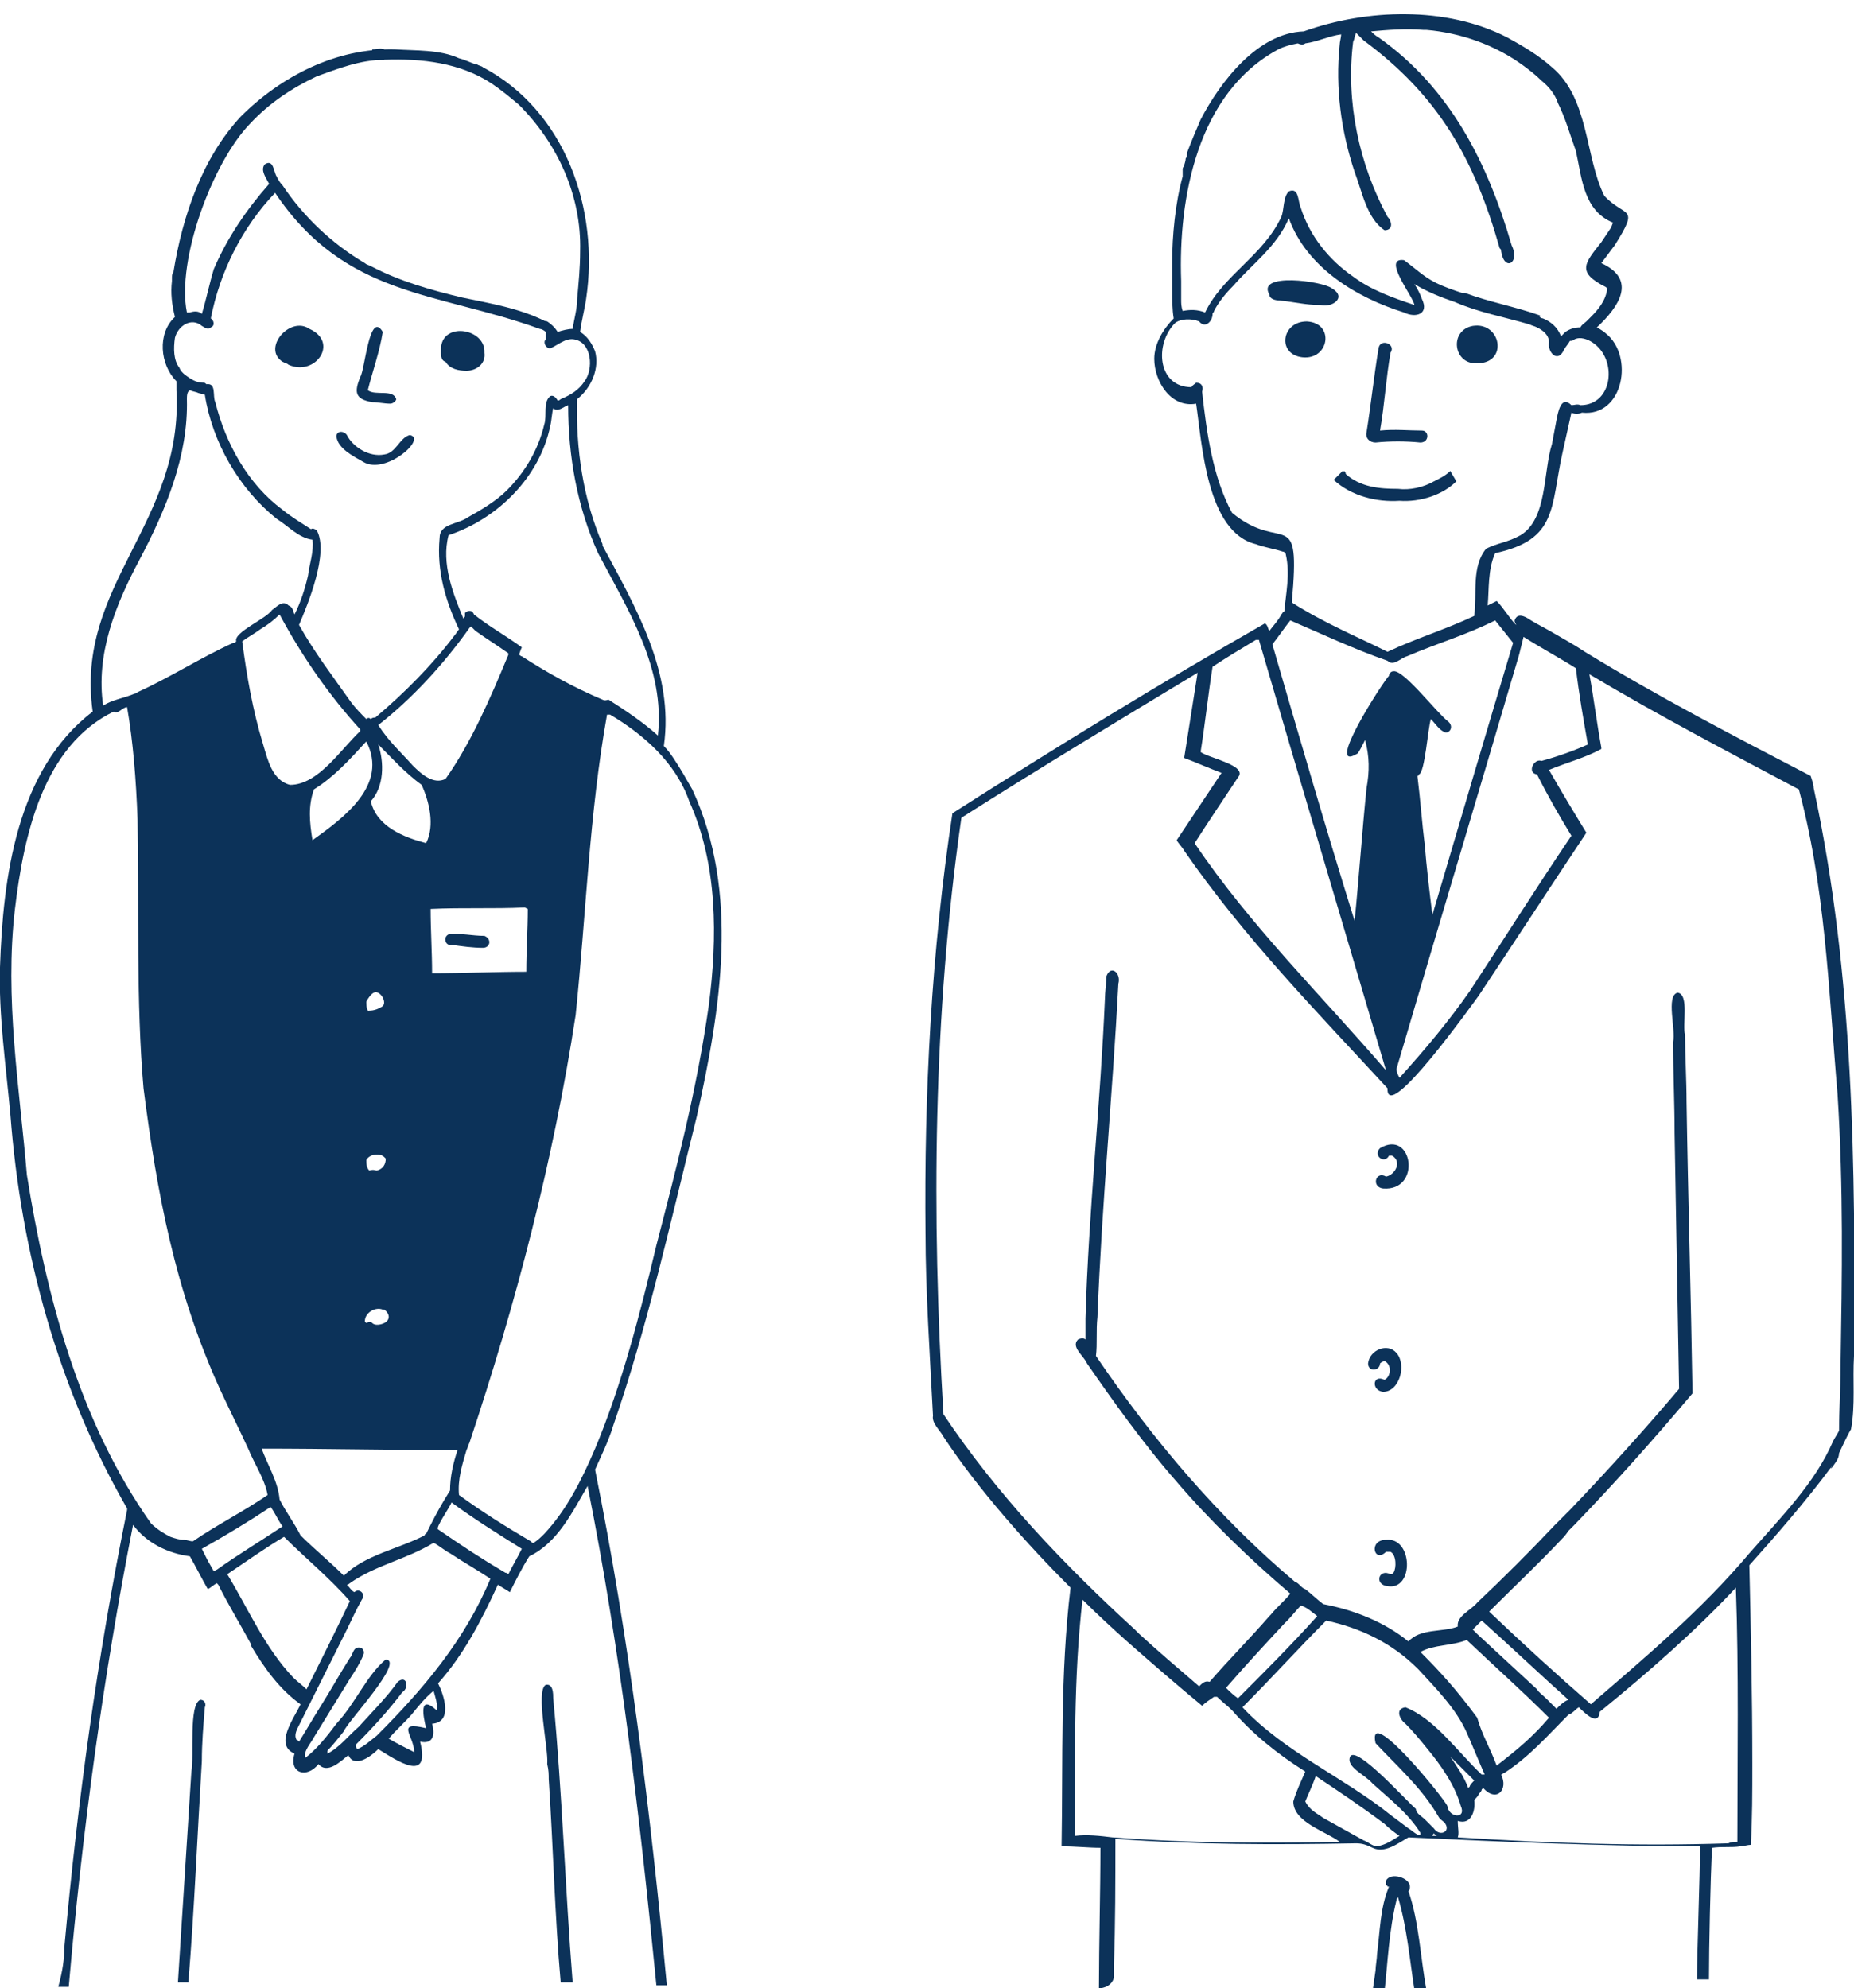 <?xml version="1.0" encoding="utf-8"?>
<!-- Generator: Adobe Illustrator 26.5.1, SVG Export Plug-In . SVG Version: 6.00 Build 0)  -->
<svg version="1.1" id="レイヤー_1" xmlns="http://www.w3.org/2000/svg" xmlns:xlink="http://www.w3.org/1999/xlink" x="0px"
	 y="0px" viewBox="0 0 124 133" style="enable-background:new 0 0 124 133;" xml:space="preserve">
<style type="text/css">
	.st0{fill:#0C3259;}
</style>
<path class="st0" d="M24.9,3.3c0.3,0,0.5-0.1,0.8,0l0,0.7c-0.2,0-0.5,0-0.8,0C24.9,3.8,24.9,3.5,24.9,3.3z"/>
<path class="st0" d="M92.5,79.5c-0.8-0.1-0.5-1.2,0.2-0.8v0c0,0,0,0,0,0c0.6-0.1,1.1-1,0.4-1.4c-0.1,0-0.1,0-0.2,0
	c-0.3,0.6-1.1,0-0.6-0.5C94.5,75.5,95.1,79.7,92.5,79.5z"/>
<path class="st0" d="M92.5,93.1c-0.8-0.1-0.7-1.2,0.1-0.8c0,0,0,0,0,0l0,0c0.4-0.2,0.5-0.9,0.1-1.2c-0.1-0.1-0.3,0-0.4,0.1
	c0,0.5-0.8,0.6-0.8,0c0.1-0.9,1.3-1.4,1.9-0.7C94.1,91.3,93.6,93.1,92.5,93.1z"/>
<path class="st0" d="M92.8,106.1c-0.9-0.1-0.6-1.2,0.2-0.8c0,0,0,0,0,0c0.1,0,0.1,0,0.2-0.1l0,0c0.2-0.3,0.2-1.2-0.2-1.4
	c-0.1,0-0.2,0-0.3,0c-0.8,0.8-1.2-0.8,0-0.8C94.5,102.8,94.6,106.4,92.8,106.1z"/>
<path class="st0" d="M98.8,24.3c-1.6,0.1-1.9-2.2-0.3-2.5C100.4,21.5,100.9,24.3,98.8,24.3z"/>
<path class="st0" d="M92,29.6c-0.4,0-0.7-0.3-0.6-0.7h0c0.3-1.9,0.5-3.8,0.8-5.6c0.1-0.7,1.2-0.3,0.8,0.3c-0.3,1.7-0.4,3.5-0.7,5.2
	l0,0v0c1-0.1,1.9,0,2.8,0c0.5,0,0.5,0.8-0.1,0.8C94,29.5,93,29.5,92,29.6z"/>
<path class="st0" d="M89.6,32.2c-0.1,0-0.2-0.1-0.3-0.1c0.2-0.2,0.4-0.4,0.6-0.6c0.1,0.1,0.1,0.1,0.1,0.2c0,0,0,0,0,0
	C90.1,32,89.9,32.2,89.6,32.2z"/>
<path class="st0" d="M93.6,33.5c-1.5,0.1-3.2-0.3-4.4-1.4c0.2-0.2,0.4-0.4,0.6-0.6c0.1,0.1,0.1,0.1,0.2,0.2c0,0,0,0,0,0
	c1,0.9,2.3,1,3.5,1c0,0,0,0,0,0c0,0,0,0,0,0c0.8,0.1,1.7-0.1,2.4-0.5c0,0,0,0,0,0c0.4-0.2,0.8-0.4,1.1-0.7c0.1,0.2,0.3,0.5,0.4,0.7
	C96.5,33.1,95,33.6,93.6,33.5z"/>
<path class="st0" d="M88.3,20.4c-1,0-1.7-0.2-2.7-0.3v0c-0.3,0-0.7-0.1-0.7-0.4c-0.9-1.5,3.6-0.9,4.2-0.4
	C90.1,19.9,89.1,20.6,88.3,20.4z"/>
<path class="st0" d="M87.1,23.9c-1.7-0.2-1.4-2.4,0.3-2.4v0C89.3,21.6,88.9,24.1,87.1,23.9z"/>
<path class="st0" d="M103.2,21.3c0.5,0.2,1,0.6,1.2,1.2c0.1-0.1,0.2-0.2,0.3-0.3c0.3-0.2,0.6-0.3,1-0.3c0.1-0.2,0.3-0.3,0.4-0.4
	c0,0,0,0,0,0c0.1-0.1,0.2-0.2,0.3-0.3c0,0,0,0,0,0c0,0,0,0,0,0c0.5-0.5,1-1.1,1.1-1.9c0,0-0.1-0.1-0.1-0.1c0,0,0,0,0,0
	c-2-1-1.4-1.6-0.3-3c0,0,0,0,0,0c0.2-0.3,0.4-0.6,0.6-0.9c0,0,0,0,0,0c0.1-0.1,0.1-0.3,0.2-0.4c-2-0.8-2.1-3-2.5-4.8
	c-0.4-1.1-0.7-2.2-1.2-3.2c0,0,0,0,0,0c-0.2-0.6-0.6-1.1-1.1-1.5c0,0,0,0,0,0c0,0,0,0,0,0c0,0,0,0,0,0c-0.4-0.4-0.8-0.7-1.2-1h0
	c-1.9-1.4-4.2-2.2-6.5-2.4c0,0,0,0,0,0c-0.1,0-0.1,0-0.2,0l0,0c-1.2-0.1-2.4,0-3.5,0.1c0,0,0,0,0,0c0,0,0,0,0,0c0,0,0,0,0,0
	c0.1,0.1,0.3,0.3,0.5,0.4c0,0,0,0,0,0c4.8,3.4,7.3,8.4,8.9,13.9h0c0,0,0,0,0,0c0.6,1.2-0.5,1.8-0.7,0.4c0,0,0,0,0,0
	c0-0.1,0-0.1-0.1-0.2c-1.7-6-4.1-10.2-9.1-13.9c0,0,0,0,0,0c-0.2-0.2-0.3-0.3-0.5-0.5c0,0,0,0,0,0v0c0,0,0,0,0,0
	c-0.1,0.2-0.1,0.4-0.2,0.6c0,0,0,0,0,0c-0.5,4,0.4,8.2,2.3,11.7c0.3,0.3,0.4,0.9-0.2,0.9c-1.2-0.8-1.5-2.6-2-3.9c0,0,0,0,0,0
	c-0.9-2.7-1.3-5.6-1-8.5c0,0,0,0,0,0c0-0.2,0.1-0.5,0.1-0.7c0,0,0,0,0,0c0,0,0,0,0,0c-0.8,0.1-1.6,0.5-2.4,0.6C87.2,3,87,3,86.8,2.9
	c-0.5,0.1-0.9,0.2-1.3,0.4l0,0c-5.4,2.9-6.7,9.9-6.5,15.5c0,0.4,0,0.8,0,1.2c0,0,0,0,0,0c0,0.3,0,0.5,0.1,0.8c0.5-0.1,1-0.1,1.5,0.1
	c1.2-2.5,3.9-3.8,5.1-6.4c0.2-0.5,0.1-1.3,0.5-1.7c0.7-0.3,0.6,0.7,0.8,1.1c0.6,1.9,1.9,3.5,3.5,4.6c0,0,0,0,0,0
	c1.2,0.9,2.6,1.4,4.1,1.9c-0.1-0.6-2.2-3.2-0.7-3c0.7,0.5,1.3,1.1,2.1,1.5c0,0,0,0,0,0c0.6,0.3,1.2,0.5,1.8,0.7c0,0,0.1,0,0.1,0
	c0,0,0,0,0,0c0,0,0.1,0,0.1,0c0,0,0,0,0,0c1.6,0.6,3.3,0.9,5,1.5c0,0,0,0,0,0C102.9,21.2,103.1,21.3,103.2,21.3z M92.8,43.6
	c1.9-0.9,3.9-1.5,5.8-2.4c0,0,0,0,0,0c0,0,0,0,0,0c0,0,0,0,0,0l0,0c0.2-1.5-0.2-3.3,0.8-4.5c0.8-0.4,1.4-0.4,2.3-0.9
	c1.8-1.1,1.5-4.2,2.1-6.1c0.1-0.5,0.2-1.1,0.3-1.6c0.1-0.5,0.3-1.7,1-1c0.2,0,0.4-0.1,0.6,0c2.2,0,2.5-3.1,0.8-4.2c0,0,0,0,0,0
	c-0.3-0.2-0.8-0.4-1.2-0.2c-0.1,0.1-0.2,0.1-0.3,0.1c-0.1,0.2-0.3,0.4-0.4,0.6c0,0,0,0,0,0c-0.4,0.9-1.1,0.2-1-0.5
	c0-0.5-0.4-0.8-0.8-1c0,0,0,0,0,0c-0.2-0.1-0.3-0.1-0.5-0.2c0,0,0,0,0,0c-1.7-0.5-3.4-0.8-5-1.5c0,0,0,0,0,0
	c-0.9-0.3-1.9-0.7-2.7-1.2c0.2,0.3,0.4,0.7,0.5,1l0,0c0.5,1-0.4,1.3-1.2,0.9c0,0,0,0,0,0c-3.2-1-6.5-3-7.7-6.3
	c-0.8,1.9-2.5,3.1-3.7,4.5c0,0,0,0,0,0c-0.5,0.5-1,1.1-1.3,1.7c0,0,0,0,0,0c0,0.1-0.1,0.1-0.1,0.2c0,0,0,0,0,0c0,0,0,0,0,0
	c0,0,0,0,0,0c0,0.5-0.5,1-0.9,0.5c0,0,0,0,0,0c0,0,0,0,0,0c0,0,0,0,0,0c0,0,0,0,0,0c0,0,0,0,0,0c-0.5-0.2-1.2-0.2-1.6,0.1
	c0,0,0,0,0,0c-1.4,1.4-1.2,4.3,1.1,4.3c0,0,0,0,0,0c0,0,0,0,0,0c0-0.1,0.2-0.2,0.3-0.3c0,0,0,0,0,0l0,0c0.4,0,0.5,0.3,0.4,0.6
	c0.3,2.7,0.7,5.7,2,8.1c0,0,0,0,0,0c3.4,2.8,4.6-0.7,4,6C88.6,41.7,90.8,42.6,92.8,43.6L92.8,43.6C92.8,43.5,92.8,43.5,92.8,43.6
	C92.8,43.5,92.8,43.5,92.8,43.6z M86.3,41.5c-0.4,0.5-0.8,1.1-1.2,1.6c1.8,6.2,3.6,12.4,5.5,18.5c0.3-3,0.5-6,0.8-8.9
	c0.2-1.1,0.2-2.1-0.1-3.2c0,0,0,0,0,0c0,0,0,0,0,0c-0.1,0.2-0.4,0.8-0.5,0.9c-2.3,1.4,1.7-4.8,2.1-5.2c0-0.1,0.1-0.3,0.3-0.3
	c0,0,0,0,0,0c0.7-0.1,2.9,2.8,3.7,3.4l0,0c0.3,0.3,0.1,0.7-0.2,0.7c-0.4-0.1-0.7-0.6-1-0.9c0,0,0,0,0,0c0,0,0,0,0,0
	c-0.2,0.6-0.4,3.6-0.8,3.7c0,0,0,0.1-0.1,0.1c0.2,1.6,0.3,3.1,0.5,4.7c0,0,0,0,0,0l0,0c0,0,0,0,0,0c0.1,1.3,0.3,3,0.5,4.6
	c0,0,0,0,0,0c0,0,0,0,0,0c1.8-6.1,3.6-12.2,5.4-18.2c-0.4-0.5-0.8-1-1.2-1.5c-2,1-3.8,1.5-5.9,2.4c-0.4,0.1-0.9,0.7-1.3,0.3
	C90.5,43.4,88.4,42.4,86.3,41.5C86.3,41.5,86.3,41.5,86.3,41.5z M84,42.8c-1,0.6-2,1.2-2.9,1.8c-0.3,1.9-0.5,3.8-0.8,5.7
	c0.5,0.4,3.2,0.9,2.5,1.7c-1,1.5-2,3-2.9,4.4c3.7,5.5,8.5,10.2,12.8,15.2c0,0,0,0,0,0c0,0,0,0,0,0c0,0,0,0,0,0
	c-2.8-9.5-5.7-19.2-8.5-28.8L84,42.8z M101.6,43.8c-2.7,9.2-5.5,18.5-8.2,27.7c0,0.2,0.1,0.4,0.2,0.6c0,0,0,0,0,0c0,0,0,0,0,0
	c1.8-2,3.3-3.8,4.7-5.8c0,0,0,0,0,0c2.3-3.5,4.5-7,6.8-10.4c-0.8-1.3-1.6-2.7-2.3-4.1c-0.7-0.1-0.2-1.1,0.3-0.9
	c1.1-0.3,2.2-0.7,3.1-1.1c-0.3-1.7-0.6-3.4-0.8-5.1c-1.1-0.7-2.4-1.4-3.5-2.1L101.6,43.8z M87,107.4c-0.3,0.3-0.6,0.7-0.9,1l0,0
	c-0.1,0.1-0.2,0.2-0.2,0.2l0,0c-1.3,1.4-2.6,2.8-3.9,4.3c0.2,0.2,0.5,0.5,0.8,0.7c0,0,0,0,0,0c1.8-1.8,3.6-3.6,5.3-5.5
	C87.7,107.8,87.4,107.5,87,107.4L87,107.4z M104.5,102.9C104.5,102.9,104.5,102.9,104.5,102.9L104.5,102.9c-1.6,1.7-3.3,3.3-4.9,4.9
	c2.2,2.1,4.5,4.2,6.8,6.2c0,0,0,0,0,0c3.7-3.2,7.4-6.3,10.6-10.1c2.1-2.4,4.4-4.7,5.6-7.5c0.1-0.2,0.3-0.5,0.4-0.7
	c0-1.4,0.1-2.8,0.1-4.3c0.1-6.2,0.2-11.8-0.2-18.2h0c-0.6-6.9-0.8-14-2.7-20.8c0,0.1,0.1,0.2,0.1,0.4c-4.7-2.5-9.3-4.9-14-7.7
	c0,0,0,0,0,0c0,0,0,0,0,0c0.3,1.6,0.5,3.3,0.8,4.9h0c0,0,0,0.1,0,0.1c-1.1,0.6-2.3,0.9-3.5,1.4c0.8,1.4,1.7,2.9,2.5,4.2
	c-2.4,3.6-4.8,7.3-7.2,10.9c0,0,0,0,0,0c-0.3,0.4-6.2,8.7-6.1,6.2c-4.7-5.1-9.6-10.1-13.6-15.9c0,0,0,0,0,0
	c-0.1-0.2-0.4-0.5-0.5-0.7c1-1.5,2-3,3-4.5c-0.8-0.3-1.7-0.7-2.5-1c0.3-1.9,0.6-3.8,0.9-5.7l0,0v0c-5.3,3.2-10.6,6.4-15.8,9.7
	c-1.9,13.2-2,26.6-1.2,39.9c0,0,0,0,0,0c0,0,0,0,0,0c3.6,5.4,8.1,10.1,12.8,14.4l0,0c0.1,0.1,0.2,0.2,0.3,0.3l0,0
	c1.2,1.1,2.6,2.3,4,3.5c0.2-0.2,0.4-0.4,0.7-0.3c1.3-1.5,2.7-2.9,4-4.4c0,0,0,0,0,0c0,0,0.1-0.1,0.1-0.1l0,0
	c0.4-0.5,0.9-0.9,1.3-1.4c-2.7-2.3-5.4-4.9-7.7-7.6c-2.1-2.4-4.1-5.2-5.9-7.8c-0.2-0.5-1.1-1.1-0.6-1.6c0.2-0.1,0.4-0.1,0.5,0
	c0,0,0,0,0,0c0,0,0,0,0,0c0-0.4,0-0.8,0-1.2v0c0,0,0-0.1,0-0.2l0,0c0.2-7.1,1-14.3,1.3-21.4c0-0.4,0.1-1.1,0.1-1.5
	c0.3-0.8,1-0.2,0.8,0.5c-0.4,7.6-1.1,14.6-1.4,22.3c0,0,0,0,0,0c0,0,0,0,0,0c-0.1,0.9,0,1.8-0.1,2.6c3.8,5.6,8.2,10.8,13.3,15.1
	c0,0,0,0,0,0l0,0c0.3,0.1,0.4,0.4,0.7,0.5c0.4,0.3,0.8,0.7,1.2,1c2.1,0.4,4.1,1.2,5.7,2.5c0,0,0,0,0,0c0.8-0.9,2.3-0.6,3.3-1
	c-0.1-0.7,0.9-1.1,1.3-1.6c1.8-1.7,3.5-3.4,5.2-5.2c0,0,0,0,0,0v0c0,0,0,0,0,0c0.3-0.3,0.7-0.7,1-1c2.4-2.5,5.2-5.6,7.3-8.1
	c-0.1-5.7-0.2-11.5-0.3-17.1c0-2-0.1-4.1-0.1-6.1c0.2-0.8-0.5-3.1,0.3-3.3c0.8,0.1,0.3,2.2,0.5,2.8c0,1.4,0.1,3.1,0.1,4.5
	c0.1,6.5,0.3,13.1,0.4,19.5c-2.7,3.2-5.2,6-7.9,8.8c-0.1,0.1-0.1,0.1-0.2,0.2l0,0c-0.1,0.1-0.1,0.1-0.2,0.2l0,0c0,0,0,0,0,0
	c0,0,0,0,0,0C104.7,102.7,104.6,102.8,104.5,102.9C104.5,102.9,104.5,102.9,104.5,102.9L104.5,102.9z M103.4,113.6
	c0.2,0.2,0.5,0.5,0.7,0.7c0,0,0,0,0,0c0.2-0.2,0.5-0.5,0.8-0.6c0,0,0,0,0,0c0,0,0,0,0,0c-1.9-1.7-3.9-3.6-5.8-5.3
	c-0.2,0.2-0.4,0.4-0.6,0.6c0.1,0.1,0.2,0.2,0.3,0.3c0,0,0,0,0,0c0,0,0,0,0,0c1.3,1.2,2.7,2.5,4,3.7l0,0
	C102.9,113.2,103.2,113.4,103.4,113.6z M98.8,114.9c0.3,1.1,0.9,2.1,1.3,3.2l0,0c0,0,0,0,0,0c1.3-1,2.4-1.9,3.5-3.2
	c-1.8-1.8-3.6-3.4-5.5-5.2c-1,0.4-2.2,0.3-3.1,0.8c0,0,0,0,0,0c0,0,0,0,0,0C96.3,111.8,97.4,113,98.8,114.9L98.8,114.9L98.8,114.9z
	 M97,117.5c0.4,0.6,0.9,1.3,1.2,2.1c0,0,0,0,0,0c0,0,0,0,0,0c0,0,0.1-0.1,0.1-0.1v0c0,0,0,0,0.1,0c0,0,0,0-0.1,0
	c0-0.1,0.2-0.3,0.3-0.4C98.1,118.6,97.5,118,97,117.5C97,117.5,97,117.5,97,117.5L97,117.5L97,117.5z M93,121.4
	C93,121.4,93,121.4,93,121.4C93,121.4,93,121.4,93,121.4c0.4,0.3,0.8,0.6,1.2,0.9c0.2,0.1,0.7,0.6,0.8,0.4c0,0,0-0.1,0-0.1
	c0,0,0,0,0,0c-0.8-1.3-2.1-2.3-3.2-3.3c-0.5-0.6-1.8-1.1-1.5-1.8c0.4-0.8,3.8,3,4.4,3.5c0,0.3,0.4,0.5,0.6,0.7
	c0.2,0.2,0.4,0.4,0.6,0.6l0,0c0.4,0.6,1.2,0.2,0.7-0.4c-0.1-0.1-0.3-0.2-0.4-0.4c-1.1-1.9-2.7-3.3-4.2-4.9c-0.6-2.7,4.6,3.7,4.8,4.2
	c0,0,0,0,0,0c0.1,0.8,1.3,0.9,0.9,0c-0.4-1.4-1.3-2.7-2.3-3.9c0,0,0,0,0,0c0,0,0,0,0,0c-0.4-0.5-0.9-1.1-1.4-1.6
	c-0.4-0.3-0.7-1,0-1.1c2,0.8,3.5,3,5.1,4.5c0.1,0,0.1,0,0.2,0v0h0c-0.4-0.9-0.8-1.9-1.2-2.8c0,0,0,0,0,0c0,0,0,0,0,0c0,0,0,0,0,0
	c-0.7-1.6-2.1-3-3.2-4.2c0,0,0,0,0,0c0,0-0.1-0.1-0.1-0.1l0,0c-1.7-1.7-3.8-2.7-6.1-3.2c-1.9,1.9-3.7,3.9-5.6,5.8
	C85.9,117.2,89.9,118.9,93,121.4C92.9,121.3,92.9,121.3,93,121.4C93,121.3,93,121.3,93,121.4C93,121.3,93,121.3,93,121.4
	C93,121.3,93,121.3,93,121.4C93,121.3,93,121.3,93,121.4C93,121.3,93,121.3,93,121.4z M95.8,122.8c0.1,0,0.2,0,0.3,0
	c-0.1-0.1-0.2-0.1-0.2-0.2C95.9,122.7,95.8,122.7,95.8,122.8z M74.4,122.9c5.3,0.4,9.9,0.4,15.2,0.3c0,0,0,0,0,0h0
	c-0.9-0.7-3.1-1.3-3.1-2.7c0.2-0.7,0.5-1.3,0.8-2c-1.9-1.2-3.5-2.5-4.9-4.1c-0.3-0.3-0.7-0.6-1-0.9c0,0,0,0,0,0c0,0,0,0,0,0
	c-0.1,0-0.1,0-0.2,0c-0.3,0.2-0.6,0.4-0.8,0.6c-1.7-1.4-3.3-2.8-4.9-4.2c0,0,0,0,0,0c-0.9-0.8-2.1-1.9-3.1-2.9c0,0,0,0,0,0
	c0,0,0,0,0,0c-0.6,5.2-0.5,10.5-0.5,15.8C72.7,122.7,73.6,122.8,74.4,122.9L74.4,122.9L74.4,122.9z M97.5,122.9
	c6.3,0.4,12,0.6,18.1,0.4c0.2-0.1,0.4-0.1,0.6-0.1l0,0c0,0,0,0,0,0c0-5.6,0.1-11.4-0.1-17c0,0,0,0,0,0v0c-2.6,2.8-5.9,5.7-9.1,8.3
	c-0.1,1-1,0.1-1.4-0.3c-0.2,0.1-0.4,0.4-0.7,0.5c-1.4,1.4-2.6,2.8-4.3,3.9l0,0l0,0l0,0c0,0,0,0,0,0c-0.1,0-0.1,0.1-0.2,0.1
	c0,0,0,0,0,0c0,0,0,0,0,0c0.5,1-0.3,1.9-1.2,0.9c0,0-0.1,0.1-0.1,0.1c0,0,0,0,0,0c0,0.1-0.1,0.2-0.2,0.3c0,0.1-0.2,0.3-0.3,0.4
	c0,0,0,0,0,0c0,0,0,0,0,0c0,0,0,0,0,0c0.1,0.7-0.2,1.7-1.1,1.4c0,0,0,0,0,0c0,0,0,0,0,0C97.5,122.3,97.6,122.6,97.5,122.9
	L97.5,122.9C97.5,122.9,97.5,122.9,97.5,122.9z M88.5,121.6c0.9,0.5,1.8,1,2.7,1.5c0.3,0.1,0.6,0.4,0.9,0.4c0.6-0.1,1-0.4,1.5-0.7
	c0,0,0,0,0,0c-0.3-0.2-0.7-0.5-1-0.8l0,0c-1.6-1.2-3.1-2.2-4.6-3.2c-0.2,0.6-0.5,1.2-0.7,1.7c0,0,0,0,0,0c0,0,0,0,0,0
	C87.6,121.1,88.1,121.3,88.5,121.6L88.5,121.6L88.5,121.6z M73.5,133c0-2.9,0.1-6.5,0.1-9.4c-0.8,0-1.7-0.1-2.6-0.1
	c0.1-5.8-0.1-11.5,0.6-17.3c-2.9-2.9-6.2-6.6-8.5-10.1c-0.2-0.4-0.8-0.9-0.7-1.4h0l0,0c-0.2-3.9-0.5-8.4-0.5-12.2l0,0.1
	c-0.1-9.5,0.4-19,1.8-28.2c6.9-4.4,13.9-8.7,20.9-12.7c0.2,0.1,0.2,0.4,0.3,0.5v0l0,0v0l0,0l0,0l0,0c0.3-0.4,0.6-0.7,0.8-1.1l0,0
	c0.1-0.1,0.1-0.2,0.2-0.2c0.1-1.2,0.4-2.5,0.1-3.8c0-0.1-0.1-0.2-0.2-0.2c-0.6-0.2-1.3-0.3-1.8-0.5c-3.3-0.8-3.6-6.7-4-9.4h0
	c0,0,0,0,0,0c0,0,0,0,0,0c0,0,0,0,0,0c-1.7,0.3-2.8-1.5-2.8-3c0-1,0.6-2,1.3-2.7c-0.1-0.6-0.1-1.3-0.1-1.9c0,0,0-0.1,0-0.1
	c0-0.4,0-0.9,0-1.3c0-0.1,0-0.3,0-0.5l0,0c0-1.7,0.2-3.9,0.7-5.7l0,0c0,0,0-0.1,0-0.1h0l0-0.1h0c0,0,0-0.1,0-0.2l0,0l0-0.1l0,0
	c0,0,0-0.1,0.1-0.2l0,0c0-0.1,0.1-0.3,0.1-0.5l0,0c0.1-0.1,0.1-0.3,0.1-0.4l0,0c0.3-0.8,0.6-1.5,0.9-2.2l0,0c0,0,0,0,0,0l0,0
	c0,0,0,0,0,0l0,0c1.3-2.5,3.8-5.8,6.9-5.9c4.2-1.5,9.5-1.7,13.6,0.4c0,0,0,0,0,0v0c1.1,0.6,2.1,1.2,3,2h0c2.5,2.1,2.2,6,3.5,8.6
	c1.4,1.5,2.4,0.6,0.7,3.3v0c0,0,0,0,0,0v0c-0.3,0.4-0.6,0.8-0.9,1.2c2.4,1.1,1.2,2.9-0.3,4.3c0.2,0.1,0.5,0.3,0.6,0.4c0,0,0,0,0,0
	c1.9,1.5,1.2,5.6-1.6,5.3c-0.2,0.1-0.5,0.1-0.7,0c-0.2,0.9-0.4,1.8-0.6,2.7c-0.8,3.6-0.3,5.8-4.5,6.7c-0.5,1.1-0.4,2.4-0.5,3.5
	c0,0,0,0,0,0c0,0,0,0,0,0c0,0,0,0,0,0c0.2-0.1,0.4-0.2,0.6-0.3c0.5,0.5,0.8,1.1,1.3,1.6c0,0,0,0,0,0l0,0c0,0,0,0,0,0c0,0,0,0,0,0
	c0,0,0,0,0,0c0,0,0,0,0,0l0,0c0,0,0,0,0,0c0,0,0,0,0,0l0,0c0,0,0,0,0,0c0-0.1-0.1-0.1-0.1-0.3c0.2-0.6,0.8-0.2,1.1,0
	c0.5,0.3,1.1,0.6,1.6,0.9c0.7,0.4,1.4,0.8,2,1.2c4.9,3,9.9,5.6,15.1,8.3c0.1,0.3,0.2,0.6,0.2,0.8c2.7,12.5,2.8,25.3,2.7,38
	c-0.1,1.6,0.1,3.3-0.2,4.9c-0.3,0.5-0.6,1.2-0.8,1.6c0,0.4-0.3,0.7-0.5,1l0,0c0,0,0,0,0,0c0,0,0,0,0,0v0c0,0,0,0,0,0c0,0,0,0,0,0h0
	c0,0-0.1,0-0.1,0c0,0,0,0,0,0h0c0,0,0,0,0,0h0c0,0,0,0,0,0h0c0,0,0,0,0,0h0c0,0,0,0,0,0h0c0,0,0,0,0,0c0,0,0,0,0,0l0,0c0,0,0,0,0,0
	c0,0,0,0,0,0l0,0c0,0,0.1,0,0.1-0.1c-1.7,2.3-3.8,4.7-5.5,6.6c0.1,4.2,0.2,8.8,0.2,13.2l0-0.1v0l0,0c0,0.1,0,0.2,0,0.3c0,0,0,0,0,0
	c0,0,0,0,0,0l0,0c0,1.7,0,3.5-0.1,5.3c-0.2,0-0.5,0.1-0.7,0.1l0,0c-0.6,0.1-1.2,0-1.9,0.1c-0.1,2.2-0.2,6.6-0.2,8.8l-0.8,0
	c0-1.9,0.2-6.9,0.2-8.9c-6.2,0-13.2-0.3-19.5-0.6c-0.7,0.4-1.6,1.1-2.4,0.7c-0.4-0.2-0.7-0.3-1.1-0.3c-5.4,0.1-10.6,0.1-16.1-0.3
	c0,2.8,0,5.7-0.1,8.5c0,0,0,0,0,0c0,0,0,0,0,0l0,0c0,0.3,0,0.6,0,0.8C74.3,133,73.5,133,73.5,133z"/>
<path class="st0" d="M92,131.8c0-0.3,0.1-0.8,0.1-1.1c0,0,0,0,0,0l0,0l0,0c0.2-1.5,0.2-3.1,0.8-4.5l0,0c0,0,0,0,0,0c0,0,0,0-0.1,0
	c0,0,0,0,0,0c0,0,0,0,0,0c0,0,0,0,0,0c0,0,0,0,0,0c0,0,0,0,0,0c0,0,0-0.1-0.1-0.1c0,0,0,0,0,0v0c0,0,0-0.1,0-0.1l0,0
	c0-0.1,0-0.2,0-0.2l0,0c0.3-0.6,1.6-0.2,1.6,0.4l0,0c0,0.1,0,0.2-0.1,0.3c0,0,0,0,0,0c0.7,2,0.8,4.4,1.2,6.6h-0.8
	c-0.3-1.9-0.5-4.2-1.1-6.2c0,0,0,0,0,0l0,0l0,0c0,0,0,0,0,0c0,0,0,0,0,0c0,0,0,0,0,0c0,0,0,0,0,0l0,0c0,0,0,0,0,0c0,0,0,0,0,0
	c0,0-0.1,0.1-0.1,0.2l0,0c-0.5,2-0.6,4.3-0.8,6.1l-0.8,0L92,131.8z"/>
<path class="st0" d="M19.3,24.4c-0.1-0.1-0.2-0.1-0.4-0.2c0,0,0,0,0,0c0,0,0,0,0,0c0,0,0,0,0,0c0,0,0,0,0,0c0,0,0,0,0,0
	c-1.4-0.9,0.5-3.1,1.8-2.2C22.7,22.9,21.1,25.2,19.3,24.4z"/>
<path class="st0" d="M26.1,27c-0.4,0-0.8-0.1-1.2-0.1v0c-1.2-0.2-1.2-0.7-0.8-1.7l0,0c0,0,0,0,0,0l0,0c0.3-0.4,0.6-4.5,1.5-3
	c-0.2,1.3-0.7,2.7-1,3.9c0.5,0.4,1.7-0.1,1.9,0.6C26.5,26.8,26.3,27,26.1,27z"/>
<path class="st0" d="M24.3,30.9c-0.7-0.4-1.7-0.9-1.8-1.7c0-0.4,0.5-0.4,0.7-0.1c0.4,0.8,1.5,1.5,2.5,1.3c0,0,0,0,0,0
	c0.8-0.1,1-1.1,1.7-1.3C28.6,29.3,25.8,31.8,24.3,30.9z"/>
<path class="st0" d="M32.3,63.4c-0.7,0-1.4-0.1-2.1-0.2l0,0c-0.4,0.1-0.6-0.5-0.2-0.7l0,0c0.8-0.1,1.6,0.1,2.4,0.1
	C32.9,62.8,32.8,63.4,32.3,63.4z"/>
<path class="st0" d="M31.2,24.8c-0.5,0-1.1-0.1-1.4-0.6c-0.4-0.1-0.3-0.7-0.3-1c0.2-1.7,3-1.2,2.9,0.4l0,0
	C32.5,24.3,31.9,24.8,31.2,24.8z"/>
<path class="st0" d="M36.6,21.5c0.3,0.2,0.5,0.4,0.7,0.7c0.3-0.1,0.7-0.2,1-0.2c0.1-0.7,0.3-1.3,0.3-2c0,0,0,0,0,0c0,0,0,0,0,0
	c0,0,0,0,0,0c0.1-1.1,0.2-2.1,0.2-3.2c0,0,0,0,0,0c0.1-3.7-1.5-7.2-4.1-9.8c0,0,0,0,0,0c-0.6-0.5-1.2-1-1.8-1.4c0,0,0,0,0,0
	c-2.1-1.4-4.7-1.7-7.2-1.6c-1.6,0-3.1,0.6-4.5,1.1v0c0,0,0,0,0,0c0,0,0,0,0,0c0,0,0,0,0,0c-1.7,0.8-3.2,1.8-4.5,3.2
	c-2.5,2.6-4.9,9.1-4.2,12.6c0,0,0,0,0,0l0,0c0,0,0,0,0,0c0,0,0,0,0.1,0l0,0l0.1,0v0c0.3-0.1,0.6-0.1,0.8,0.1c0.3-1,0.5-2,0.8-3
	c0,0,0,0,0,0c0.9-2.1,2.2-4,3.7-5.7c-0.2-0.4-0.6-0.9-0.3-1.3c0.6-0.4,0.6,0.5,0.8,0.8l0,0c0.1,0.2,0.2,0.4,0.4,0.6
	c1.4,2.1,3.3,3.9,5.5,5.2c0,0,0,0,0,0c0.1,0.1,0.2,0.1,0.4,0.2c0,0,0,0,0,0c1.9,1,4,1.6,6.1,2.1c0,0,0,0,0,0
	c1.9,0.4,3.8,0.7,5.6,1.6c0,0,0,0,0,0C36.4,21.4,36.5,21.5,36.6,21.5z M12.5,26.7c0.1,3.8-1.4,7.4-3.2,10.8l0,0
	c-1.6,3-2.9,6.3-2.4,9.7c0,0,0,0,0,0v0c0.6-0.4,1.4-0.5,2.1-0.8c0,0,0,0,0,0c0.1,0,0.2-0.1,0.2-0.1c0,0,0,0,0,0
	c2.2-1,4.2-2.3,6.4-3.3c0,0,0,0,0,0c0.1,0,0.1,0,0.2-0.1c-0.2-0.6,2-1.5,2.4-2.1c0,0,0,0,0,0c0.3-0.2,0.7-0.7,1.1-0.3
	c0.3,0.1,0.3,0.4,0.4,0.6c0.4-0.8,0.7-1.7,0.9-2.6c0.1-0.8,0.4-1.6,0.3-2.4c-0.9-0.1-1.6-0.9-2.4-1.4c0,0,0,0,0,0
	c-2.5-2-4.3-5.1-4.8-8.3c-0.1,0-0.3-0.1-0.4-0.1c0,0,0,0,0,0c-0.2-0.1-0.4-0.1-0.6-0.2v0c0,0,0,0,0,0C12.5,26.2,12.5,26.5,12.5,26.7
	z M23.5,47c0.3,0.4,0.7,0.8,1,1.1c0,0,0,0,0,0c0.1-0.1,0.2-0.1,0.3,0C24.9,48,25,48,25.1,48l0,0c1.9-1.6,3.8-3.5,5.3-5.5v0
	c0,0,0,0,0,0c0,0,0,0,0,0l0,0c0.1-0.1,0.2-0.3,0.3-0.4c-0.9-1.9-1.5-3.9-1.3-6.1c0-1,1.2-0.9,1.9-1.4c0.9-0.5,1.9-1.1,2.6-1.8l0,0
	c1.2-1.2,2.1-2.7,2.5-4.4l0,0c0.2-0.6-0.1-1.5,0.4-1.9c0.2-0.1,0.4,0.1,0.5,0.3c0,0,0,0,0,0c0,0,0,0,0,0c0,0,0.1,0,0.2-0.1l0,0
	c0.7-0.3,1.2-0.6,1.6-1.2c0,0,0,0,0,0c0.6-0.8,0.5-2.6-0.7-2.8c-0.6-0.1-1.1,0.4-1.6,0.6c-0.3,0-0.5-0.4-0.3-0.6c0-0.2,0-0.3,0-0.5
	c-0.1-0.1-0.3-0.2-0.4-0.2c0,0,0,0,0,0c-6.9-2.5-13-2.1-17.7-9.1c-2.2,2.3-3.7,5.3-4.3,8.4c0.2,0.1,0.3,0.5,0,0.6l0,0
	c-0.2,0.2-0.4,0-0.6-0.1c0,0,0,0,0,0l0,0c-0.7-0.6-1.6,0-1.8,0.8c0,0,0,0,0,0c-0.1,0.7-0.1,1.5,0.3,2v0c0.1,0.3,0.4,0.5,0.7,0.7h0
	c0.3,0.2,0.6,0.3,0.9,0.3c0,0,0,0,0,0c0.1,0,0.1,0,0.2,0.1c0.7-0.1,0.4,0.8,0.6,1.2l0,0c0.7,2.8,2.2,5.5,4.5,7.2l0,0
	c0.6,0.5,1.3,0.9,1.9,1.3c0.1-0.1,0.3,0,0.4,0.1c0,0,0,0,0,0c0.8,1.5-0.6,4.9-1.2,6.3C21,43.6,22.3,45.3,23.5,47
	C23.5,47,23.5,47,23.5,47C23.5,47,23.5,47,23.5,47z M40.7,46.8c1.1,0.7,2.3,1.5,3.3,2.4c0.5-4.5-2-8.4-4-12.2c0,0,0,0,0,0
	c-1.4-3.1-2-6.5-2-9.9c-0.3,0.1-0.7,0.5-1,0.2c-0.1,0.4-0.1,0.8-0.2,1.2c-0.7,3.4-3.5,6.2-6.8,7.3c-0.5,1.9,0.3,3.9,1,5.6
	c0-0.1,0.1-0.1,0.1-0.2c0,0,0,0,0,0c0,0,0,0,0-0.1c0,0,0,0,0,0c0,0,0,0,0-0.1l0,0c0.2-0.2,0.5-0.2,0.6,0.1c1,0.8,2.1,1.4,3.2,2.2
	c0,0,0,0,0,0c-0.1,0.2-0.1,0.3-0.2,0.5c0.1,0,0.1,0.1,0.2,0.1c0,0,0,0,0,0c1.7,1.1,3.5,2.1,5.4,2.9C40.5,46.9,40.6,46.8,40.7,46.8z
	 M27.6,51.2c0.6,0.6,1.4,1.3,2.2,0.9c1.7-2.4,3-5.4,4.2-8.3c0,0,0-0.1,0-0.1c-0.7-0.5-1.5-1-2.2-1.5c-0.1-0.1-0.2-0.2-0.3-0.3
	c0,0,0,0,0,0c0,0-0.1,0.1-0.1,0.1c0,0,0,0,0,0c-1.7,2.4-3.8,4.7-6.1,6.5c0,0,0,0,0,0c0,0,0,0,0,0C26,49.6,26.8,50.3,27.6,51.2
	L27.6,51.2C27.6,51.2,27.6,51.2,27.6,51.2z M17.4,42.1c-0.4,0.3-0.8,0.5-1.2,0.8c0.3,2.3,0.7,4.6,1.4,6.9c0.3,1,0.6,2.4,1.8,2.7
	c1.9,0,3.4-2.4,4.7-3.6c0,0,0-0.1,0-0.1c-2.1-2.3-3.9-4.9-5.4-7.7l0,0c0,0,0,0,0,0C18.3,41.5,17.9,41.8,17.4,42.1z M24.4,49.7
	c-1,1.1-2.1,2.3-3.4,3.1c-0.4,1.1-0.3,2.2-0.1,3.4v0c2.1-1.5,5.1-3.7,3.6-6.6c0,0,0,0,0,0c0,0,0,0,0,0L24.4,49.7z M25.3,49.8
	c0.4,1.2,0.4,2.8-0.5,3.8c0.4,1.7,2.2,2.4,3.7,2.8c0.6-1.2,0.2-2.8-0.3-3.9C27.1,51.7,26.2,50.7,25.3,49.8
	C25.3,49.7,25.3,49.7,25.3,49.8C25.3,49.7,25.3,49.7,25.3,49.8L25.3,49.8z M35.1,60.7c-2.1,0.1-4.2,0-6.3,0.1c0,1.4,0.1,2.9,0.1,4.3
	c2.1,0,4.2-0.1,6.3-0.1c0-1.4,0.1-2.8,0.1-4.2L35.1,60.7z M25,66.4c-0.2,0.1-0.4,0.4-0.5,0.6l0,0c0,0.2,0,0.4,0.1,0.6
	c0,0,0.1,0,0.1,0c0.3,0,0.6-0.1,0.9-0.3C25.9,67,25.4,66.2,25,66.4z M25.2,78.3c0.4-0.1,0.6-0.4,0.6-0.8c0,0-0.1-0.1-0.1-0.1
	c-0.3-0.3-1-0.2-1.2,0.2c0,0.2,0,0.5,0.2,0.7C25,78.2,25.1,78.3,25.2,78.3L25.2,78.3z M24.9,88.5c0.2,0.2,0.6,0.1,0.8,0c0,0,0,0,0,0
	c0,0,0,0,0,0c0.4-0.2,0.4-0.6,0-0.9c0,0-0.1,0-0.1,0l0,0c-0.5-0.2-1.2,0.2-1.2,0.8c0,0,0,0,0.1,0.1C24.7,88.4,24.8,88.4,24.9,88.5z
	 M12.3,103c0.2,0,0.4,0.1,0.6,0.1c0,0,0,0,0,0c1.6-1.1,3.4-2,5-3.1c-0.2-1.1-0.9-2.1-1.3-3.1c-0.6-1.3-1.3-2.7-1.9-4
	c-3-6.6-4.2-13.1-5.1-20.1c-0.5-5.7-0.3-12.1-0.4-18h0c-0.1-2.7-0.3-5.2-0.7-7.5c0,0,0,0,0,0v0c-0.3,0-0.6,0.5-0.9,0.3c0,0,0,0,0,0
	C2.9,49.9,1.6,55.8,1,60.8c0,0,0,0,0,0c0,0,0,0,0,0c-0.7,6,0.3,11.9,0.8,17.8v0c1.3,8.1,3.5,16.5,8.3,23.3h0c0,0,0,0,0,0
	c0,0,0,0,0,0c0,0,0,0,0,0l0,0c0.4,0.4,0.9,0.7,1.3,0.9c0,0,0,0,0,0C11.7,102.9,12,103,12.3,103C12.3,103,12.3,103,12.3,103z
	 M35.5,103.1C35.5,103.1,35.5,103.2,35.5,103.1c0.1,0.1,0.1,0.1,0.1,0.1c0,0,0,0,0.1,0c0,0,0,0,0,0c0,0,0,0,0,0l0,0c0,0,0,0,0,0
	c0,0,0,0,0,0c0.3-0.2,0.5-0.4,0.7-0.6c0,0,0,0,0,0v0c1.5-1.6,2.5-3.6,3.4-5.7c0,0,0,0,0,0c0,0,0,0,0,0c1.8-4.3,3-9,4.1-13.6
	c1.4-5.4,2.7-10.4,3.5-16c0,0,0,0,0,0c0.6-4.6,0.6-9.5-1.3-13.7l0,0c-0.9-2.6-3.1-4.5-5.3-5.8c-0.1,0-0.1,0-0.2,0c0,0,0,0,0,0
	c0,0,0,0,0,0c0,0,0,0,0,0c-1.2,6.7-1.4,13.4-2.1,20.1c-1.5,9.8-4,19.3-7.1,28.6c-0.1,0.2-0.1,0.3-0.2,0.5c0,0,0,0,0,0
	c-0.3,1-0.6,2-0.5,3C32.2,101.1,33.8,102.1,35.5,103.1C35.4,103.1,35.4,103.1,35.5,103.1C35.4,103.1,35.4,103.1,35.5,103.1
	C35.4,103.1,35.5,103.1,35.5,103.1z M14.3,105.1C14.3,105.1,14.3,105.1,14.3,105.1C14.3,105.1,14.3,105.1,14.3,105.1
	c0.1,0,0.1-0.1,0.2-0.1c0,0,0,0,0,0c1.4-1,2.9-1.9,4.4-2.9c-0.3-0.4-0.5-0.9-0.8-1.3c-1.5,1-3,1.9-4.6,2.8c0,0,0,0,0,0l0,0
	c0,0,0.4,0.8,0.4,0.8c0,0,0,0,0,0L14.3,105.1z M33.8,105.2L33.8,105.2c0.1,0,0.2,0.1,0.2,0.1c0.3-0.6,0.6-1.1,0.9-1.7
	c-1.6-1-3.2-2-4.7-3.1c-0.1,0.3-1.1,1.7-0.9,1.8C30.9,103.4,32.1,104.2,33.8,105.2C33.8,105.2,33.8,105.2,33.8,105.2z M18.7,100.3
	c0.4,0.8,1,1.6,1.4,2.4c0.9,0.9,2,1.8,2.9,2.7c1.4-1.4,3.7-1.8,5.4-2.7c0,0,0-0.1,0.1-0.1c0,0,0,0,0,0c0.1-0.2,0.2-0.4,0.3-0.6l0,0
	c0.4-0.8,0.8-1.5,1.3-2.3c0-0.9,0.2-1.8,0.5-2.7c-4.4,0-8.7-0.1-13.1-0.1C17.9,98,18.6,99.1,18.7,100.3
	C18.6,100.3,18.6,100.3,18.7,100.3C18.6,100.3,18.6,100.3,18.7,100.3z M19.6,112.2c0.3,0.3,0.6,0.5,0.9,0.8c0,0,0,0,0,0c0,0,0,0,0,0
	c0,0,0,0,0,0c1-2,2-4,2.9-5.9c-1.3-1.5-3-2.9-4.4-4.3c-1.2,0.7-2.6,1.7-3.8,2.5C16.6,107.6,17.7,110.2,19.6,112.2
	C19.6,112.2,19.6,112.2,19.6,112.2L19.6,112.2z M27.6,114.6c-0.5,0.6-1.1,1.1-1.6,1.7c0.5,0.3,1.1,0.6,1.7,0.9
	c0-1.1-1.3-2.1,0.8-1.6c-0.2-0.8-0.5-2.3,0.7-1.2c0,0,0,0,0,0c0,0,0,0,0,0c0.1-0.4-0.1-0.9-0.2-1.3C28.5,113.5,28,114.1,27.6,114.6z
	 M23.4,112.3c-0.8,1.3-1.6,2.6-2.4,3.9c-0.2,0.4-0.7,0.9-0.6,1.4c0.8-0.6,1.5-1.5,2.1-2.3c0,0,0,0,0,0c1.3-1.4,2-3.2,3.3-4.3
	c1.3,0.1-2.6,4.2-2.8,4.8c0,0,0,0,0,0c-0.4,0.5-0.7,0.9-1.1,1.3c0,0.1,0,0.1,0,0.2c0.8-0.4,1.4-1.2,2.1-1.8c0,0,0,0,0,0
	c0.9-1,1.9-2,2.6-3c0.6-0.5,0.8,0.4,0.3,0.7c0,0,0,0,0,0c-0.9,1.2-2,2.4-3.1,3.5c0,0.1,0,0.2,0.1,0.3c0.5-0.2,0.9-0.6,1.3-0.9
	c0,0,0,0,0,0c3.1-3.1,5.9-6.4,7.6-10.5c0,0,0,0,0,0c0,0,0,0,0,0c-0.9-0.6-1.8-1.1-2.7-1.7c-0.4-0.2-0.7-0.5-1.1-0.7
	c-1.8,1.1-3.9,1.5-5.6,2.7c0,0-0.1,0.1-0.2,0.1v0c0,0,0,0,0,0c0.2,0.2,0.3,0.4,0.5,0.5c0.3-0.3,0.8,0.1,0.5,0.5
	c-0.4,0.7-0.7,1.4-1,2c-1.1,2.2-2.2,4.4-3.3,6.6c0,0,0,0,0,0c0,0,0,0,0,0c0,0,0,0,0,0l0,0h0c0,0,0,0,0,0c0,0,0,0,0,0
	c-0.1,0.2-0.2,0.5-0.1,0.7c0,0,0,0,0,0c0,0,0,0.1,0.1,0.1c0,0,0,0,0.1,0.1c0.5-0.8,0.9-1.5,1.4-2.3c0,0,0,0,0,0
	c0.7-1.1,1.3-2.2,2-3.3c0,0,0,0,0,0c0,0,0,0,0,0c0,0,0,0,0,0c0.2-0.2,0.2-0.7,0.6-0.7c0.3,0,0.4,0.3,0.3,0.5c0,0,0,0,0,0
	C24.1,111.2,23.8,111.7,23.4,112.3L23.4,112.3L23.4,112.3z M4.3,130.3c0.9-9.9,2.2-19.4,4.2-29.3c0,0,0-0.1,0-0.1
	c-4.6-8-7.1-17.1-7.8-26.3c-0.3-3.3-0.8-6.7-0.7-10l0,0.1v0l0,0c0.2-6,1.1-13.2,6.2-17.1C5,39.1,12.3,35,11.8,26.1l0,0v0l0,0
	c0-0.2,0-0.4,0-0.6c-1.1-1.1-1.3-3.2-0.1-4.3c-0.2-0.8-0.3-1.6-0.2-2.4h0c0-0.1,0-0.2,0-0.2c0,0,0,0,0,0c0,0,0,0,0,0l0,0
	c0-0.1,0-0.3,0.1-0.4v0l0,0l0,0c0.6-3.7,1.9-7.6,4.5-10.4c2.7-2.7,6.4-4.6,10.3-4.5c1.4,0.1,3,0,4.3,0.6l0,0
	c0.4,0.1,0.8,0.3,1.1,0.4l0,0c0,0,0,0,0,0c0,0,0,0,0,0v0l0,0c0,0,0,0,0,0c0,0,0.1,0,0.1,0c0.1,0.1,0.3,0.1,0.4,0.2c0,0,0,0,0,0
	c5.5,2.9,7.8,9.5,6.9,15.5c0,0,0,0,0,0c0,0,0,0,0,0c0,0,0,0,0,0c0,0,0,0,0,0c-0.1,0.7-0.3,1.4-0.4,2.2c0.5,0.3,0.8,0.8,1,1.3
	c0,0,0,0,0,0c0,0,0,0,0,0l0,0h0c0,0,0,0,0,0c0.3,1.1-0.2,2.4-1.2,3.2c-0.1,3.3,0.4,6.7,1.7,9.7c0,0,0,0,0,0c0,0,0,0,0,0.1
	c2.2,4.1,4.8,8.5,4.1,13.4c0.3,0.3,0.5,0.6,0.7,0.9l0,0c0.4,0.6,0.8,1.3,1.2,2l0,0c3.2,6.9,1.9,14.7,0.3,21.9
	c-1.7,6.8-3.3,14.1-5.6,20.7l0,0c-0.3,1-0.8,2-1.2,2.9c2.3,11.4,3.7,22.9,4.8,34.5h-0.7c-1.1-11.2-2.4-22.4-4.6-33.4
	c-1,1.7-2,3.8-3.9,4.7c-0.5,0.8-0.9,1.6-1.3,2.4c0,0,0,0,0,0c-0.3-0.2-0.5-0.3-0.8-0.5c-1.1,2.4-2.3,4.7-4,6.6
	c0.4,0.8,1,2.6-0.4,2.7c0.2,0.7,0.1,1.4-0.8,1.2c0.7,2.8-1.5,1.3-2.8,0.5c-0.5,0.5-1.6,1.3-2,0.4c-0.5,0.4-1.4,1.3-2,0.6
	c-0.8,1-2,0.6-1.6-0.7c-1.4-0.6,0-2.4,0.4-3.3c-1.4-1-2.4-2.4-3.3-3.9c0,0,0,0,0,0c0,0,0,0,0-0.1c0,0,0,0,0,0
	c-0.7-1.3-1.5-2.6-2.2-4c0,0,0,0,0,0c0,0,0,0,0,0c0,0,0,0,0,0c0,0-0.1-0.1-0.1-0.1c-0.2,0.1-0.4,0.3-0.6,0.4c0,0,0,0,0,0
	c0,0,0,0,0,0c-0.4-0.7-0.8-1.5-1.2-2.2c-1.5-0.2-2.9-0.9-3.8-2.1c-2,10.2-3.4,20.5-4.3,30.9c-0.1,0-0.6,0-0.7,0
	C4.2,131.8,4.3,131,4.3,130.3z"/>
<path class="st0" d="M37.5,132.6L37.5,132.6c-0.4-4.5-0.5-9.1-0.8-13.6c0,0,0,0,0,0c0,0,0,0,0,0c0,0,0,0,0,0c0-0.3,0-0.6-0.1-1
	c0.1-1-0.8-4.9-0.1-5.3c0.5-0.1,0.5,0.6,0.5,0.9c0.6,6.3,0.8,12.7,1.3,19H37.5z"/>
<path class="st0" d="M12.6,132.6h-0.7c0.3-4.7,0.6-9.4,0.9-14.1c0.2-1-0.2-4.5,0.6-4.8c0.3,0,0.4,0.3,0.3,0.5
	c-0.1,1.2-0.2,2.4-0.2,3.6C13.2,122.7,13,127.7,12.6,132.6L12.6,132.6z"/>
</svg>
